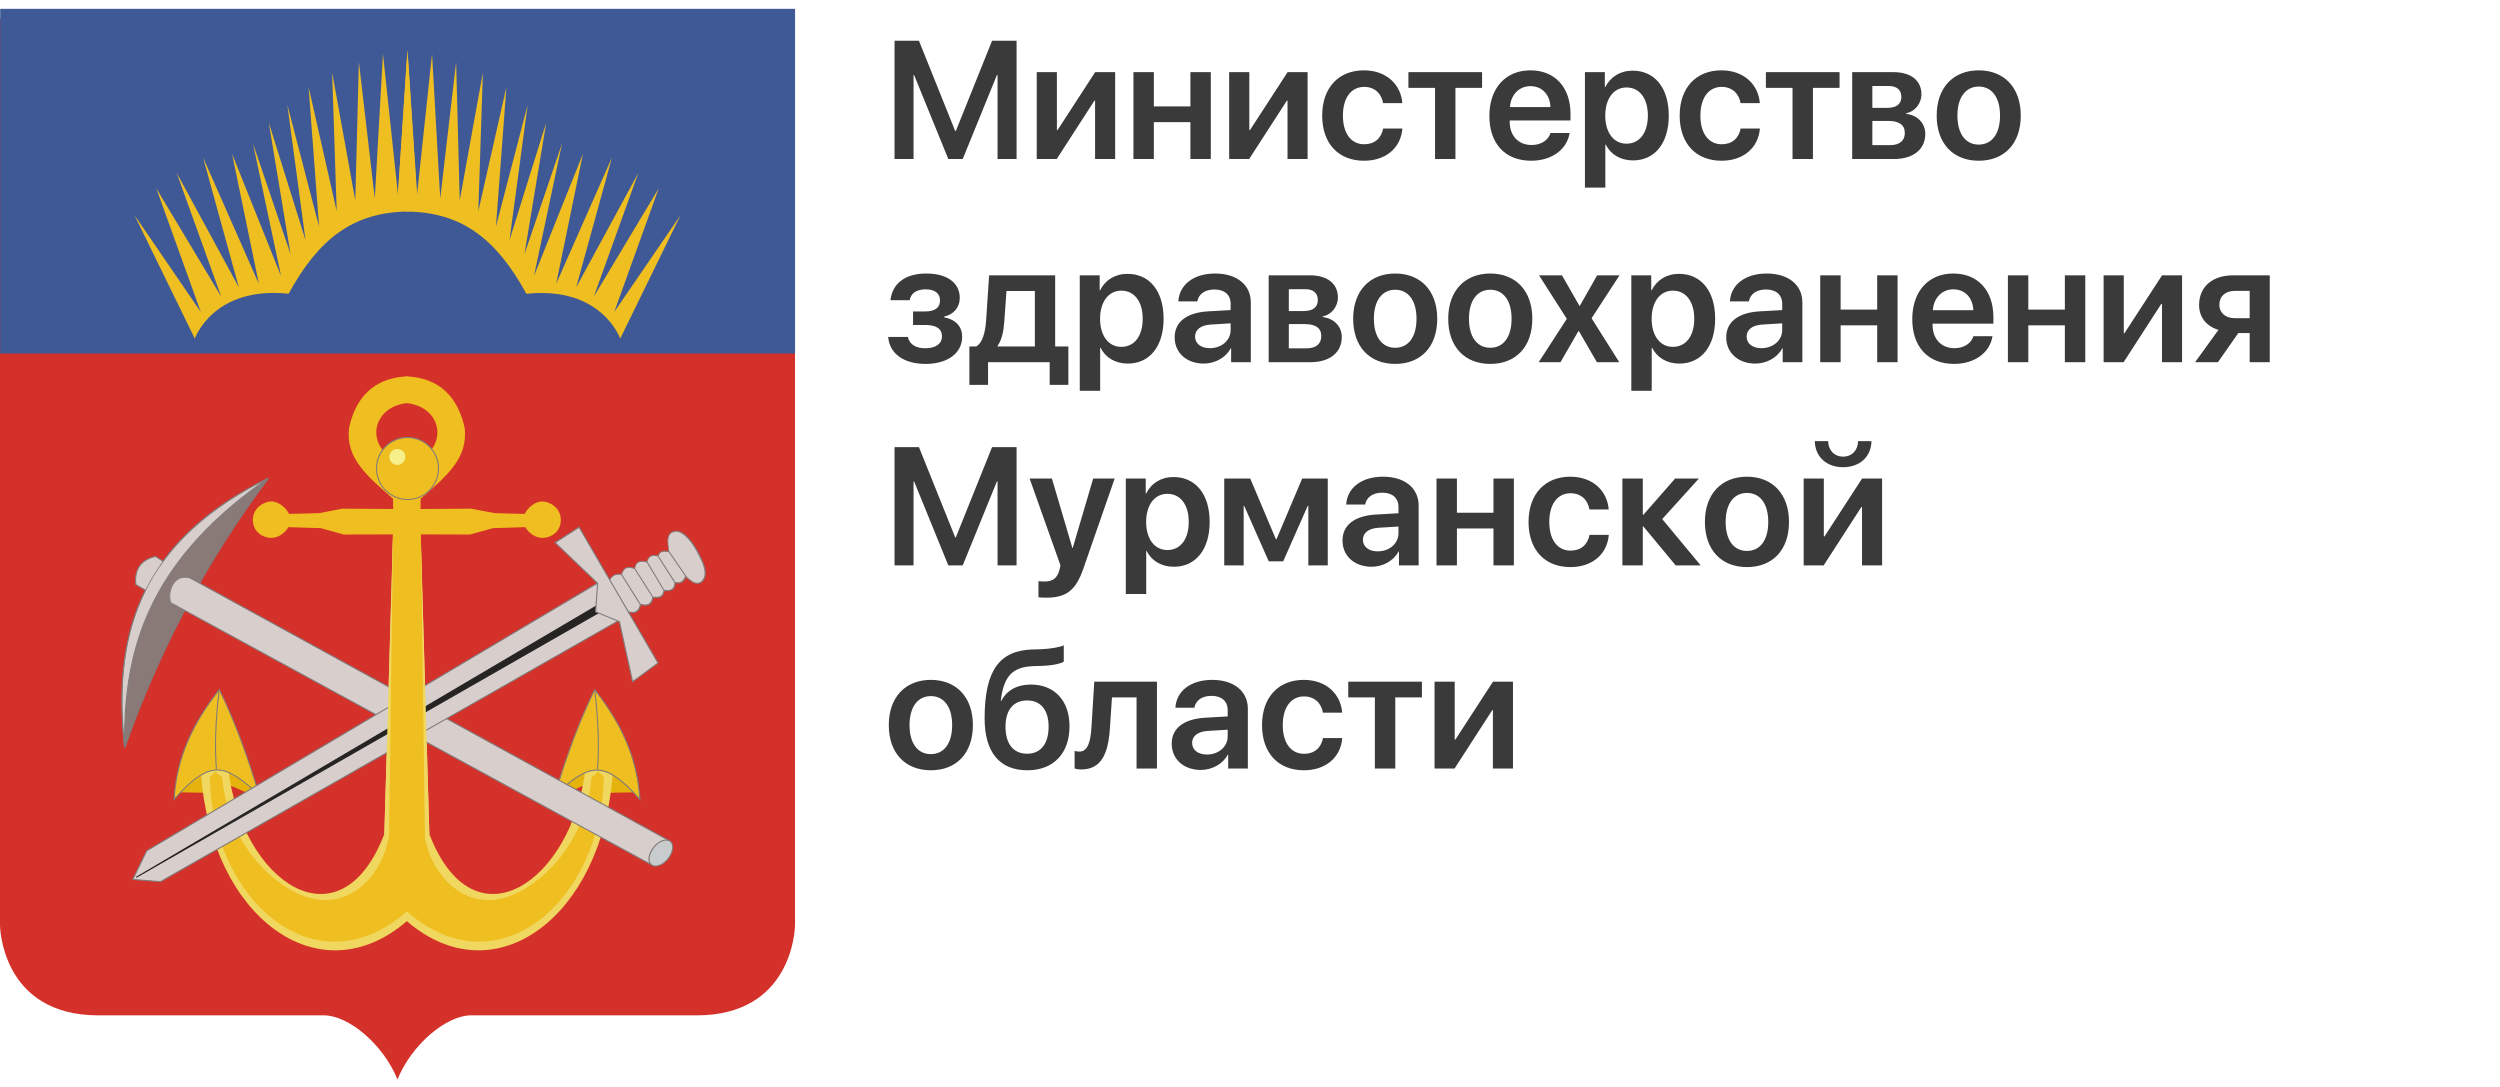 <?xml version="1.0" encoding="UTF-8"?> <svg xmlns="http://www.w3.org/2000/svg" width="283" height="123" viewBox="0 0 283 123" fill="none"> <path d="M115.076 18H112.923V8.5H112.849L108.98 18H107.348L103.479 8.5H103.414V18H101.262V4.613H104.026L108.127 14.827H108.201L112.302 4.613H115.076V18ZM119.622 18H117.358V8.166H119.64V14.725H119.714L123.973 8.166H126.236V18H123.963V11.395H123.889L119.622 18ZM134.753 18V13.825H130.615V18H128.305V8.166H130.615V12.044H134.753V8.166H137.063V18H134.753ZM141.405 18H139.141V8.166H141.423V14.725H141.498L145.756 8.166H148.02V18H145.747V11.395H145.672L141.405 18ZM158.744 11.673H156.564C156.388 10.624 155.646 9.836 154.421 9.836C152.964 9.836 152.018 11.06 152.018 13.083C152.018 15.143 152.974 16.33 154.43 16.33C155.599 16.33 156.36 15.662 156.573 14.549H158.753C158.577 16.748 156.87 18.195 154.412 18.195C151.536 18.195 149.671 16.274 149.671 13.083C149.671 9.938 151.526 7.962 154.393 7.962C156.981 7.962 158.586 9.604 158.744 11.673ZM167.771 8.166V9.947H164.756V18H162.446V9.947H159.431V8.166H167.771ZM175.518 15.059H177.679C177.392 16.915 175.666 18.195 173.328 18.195C170.378 18.195 168.597 16.256 168.597 13.12C168.597 10.012 170.406 7.962 173.245 7.962C176.028 7.962 177.781 9.901 177.781 12.888V13.64H170.897V13.779C170.897 15.356 171.872 16.414 173.375 16.414C174.451 16.414 175.267 15.876 175.518 15.059ZM173.254 9.752C171.946 9.752 171.018 10.745 170.925 12.118H175.508C175.462 10.727 174.571 9.752 173.254 9.752ZM184.813 7.999C187.309 7.999 188.905 9.938 188.905 13.083C188.905 16.219 187.318 18.158 184.851 18.158C183.431 18.158 182.318 17.471 181.771 16.367H181.724V21.238H179.414V8.166H181.668V9.864H181.715C182.281 8.723 183.385 7.999 184.813 7.999ZM184.118 16.265C185.602 16.265 186.539 15.031 186.539 13.083C186.539 11.144 185.602 9.901 184.118 9.901C182.67 9.901 181.715 11.172 181.715 13.083C181.715 15.013 182.67 16.265 184.118 16.265ZM199.212 11.673H197.032C196.855 10.624 196.113 9.836 194.889 9.836C193.432 9.836 192.486 11.06 192.486 13.083C192.486 15.143 193.441 16.33 194.898 16.33C196.067 16.33 196.828 15.662 197.041 14.549H199.221C199.045 16.748 197.338 18.195 194.879 18.195C192.003 18.195 190.139 16.274 190.139 13.083C190.139 9.938 191.994 7.962 194.861 7.962C197.449 7.962 199.054 9.604 199.212 11.673ZM208.239 8.166V9.947H205.224V18H202.914V9.947H199.898V8.166H208.239ZM214.408 18H209.667V8.166H214.334C216.319 8.166 217.507 9.112 217.507 10.68C217.507 11.719 216.755 12.647 215.781 12.814V12.888C217.071 13.046 217.943 13.946 217.943 15.161C217.943 16.896 216.588 18 214.408 18ZM211.95 9.734V12.211H213.61C214.687 12.211 215.234 11.784 215.234 10.959C215.234 10.17 214.714 9.734 213.787 9.734H211.95ZM211.95 13.686V16.432H213.926C215.03 16.432 215.624 15.94 215.624 15.04C215.624 14.141 214.983 13.686 213.74 13.686H211.95ZM223.992 18.195C221.116 18.195 219.232 16.274 219.232 13.083C219.232 9.91 221.125 7.962 223.992 7.962C226.858 7.962 228.751 9.901 228.751 13.083C228.751 16.274 226.877 18.195 223.992 18.195ZM223.992 16.367C225.458 16.367 226.404 15.18 226.404 13.083C226.404 10.996 225.458 9.799 223.992 9.799C222.535 9.799 221.58 10.996 221.58 13.083C221.58 15.18 222.526 16.367 223.992 16.367ZM104.769 41.195C102.477 41.195 100.724 40.174 100.538 38.143H102.765C102.959 38.987 103.665 39.423 104.75 39.423C105.956 39.423 106.633 38.885 106.633 38.096C106.633 37.215 105.993 36.788 104.741 36.788H103.358V35.257H104.722C105.891 35.257 106.411 34.784 106.411 34.005C106.411 33.281 105.9 32.752 104.787 32.752C103.739 32.752 103.099 33.216 102.978 33.986H100.798C101.002 32.168 102.375 30.962 104.861 30.962C107.227 30.962 108.646 32.02 108.646 33.727C108.646 34.775 107.979 35.591 106.875 35.842V35.916C108.257 36.194 108.916 37.011 108.916 38.124C108.916 39.942 107.32 41.195 104.769 41.195ZM111.847 43.57H109.732V39.219H110.511C111.235 38.792 111.532 37.623 111.625 36.296L111.968 31.166H119.445V39.219H120.939V43.57H118.824V41H111.847V43.57ZM117.145 39.219V32.938H113.935L113.684 36.417C113.61 37.53 113.387 38.495 112.933 39.145V39.219H117.145ZM127.628 30.999C130.124 30.999 131.719 32.938 131.719 36.083C131.719 39.219 130.133 41.158 127.665 41.158C126.246 41.158 125.132 40.471 124.585 39.367H124.539V44.238H122.229V31.166H124.483V32.864H124.529C125.095 31.723 126.199 30.999 127.628 30.999ZM126.932 39.265C128.417 39.265 129.354 38.031 129.354 36.083C129.354 34.144 128.417 32.901 126.932 32.901C125.485 32.901 124.529 34.172 124.529 36.083C124.529 38.013 125.485 39.265 126.932 39.265ZM136.265 41.158C134.354 41.158 132.972 39.961 132.972 38.189C132.972 36.445 134.326 35.397 136.71 35.248L139.308 35.1V34.395C139.308 33.365 138.612 32.771 137.471 32.771C136.376 32.771 135.69 33.3 135.532 34.116H133.389C133.491 32.279 135.059 30.962 137.564 30.962C140.013 30.962 141.59 32.252 141.59 34.227V41H139.364V39.432H139.317C138.751 40.499 137.527 41.158 136.265 41.158ZM136.961 39.414C138.269 39.414 139.308 38.541 139.308 37.354V36.602L137.035 36.742C135.922 36.816 135.282 37.317 135.282 38.096C135.282 38.903 135.959 39.414 136.961 39.414ZM148.354 41H143.613V31.166H148.279C150.265 31.166 151.452 32.112 151.452 33.68C151.452 34.719 150.701 35.647 149.727 35.814V35.888C151.016 36.046 151.888 36.946 151.888 38.161C151.888 39.896 150.534 41 148.354 41ZM145.895 32.734V35.211H147.556C148.632 35.211 149.179 34.784 149.179 33.959C149.179 33.17 148.66 32.734 147.732 32.734H145.895ZM145.895 36.686V39.432H147.871C148.975 39.432 149.569 38.94 149.569 38.041C149.569 37.141 148.929 36.686 147.686 36.686H145.895ZM157.937 41.195C155.061 41.195 153.178 39.274 153.178 36.083C153.178 32.91 155.07 30.962 157.937 30.962C160.804 30.962 162.696 32.901 162.696 36.083C162.696 39.274 160.822 41.195 157.937 41.195ZM157.937 39.367C159.403 39.367 160.349 38.18 160.349 36.083C160.349 33.996 159.403 32.799 157.937 32.799C156.48 32.799 155.525 33.996 155.525 36.083C155.525 38.18 156.471 39.367 157.937 39.367ZM168.699 41.195C165.823 41.195 163.939 39.274 163.939 36.083C163.939 32.91 165.832 30.962 168.699 30.962C171.565 30.962 173.458 32.901 173.458 36.083C173.458 39.274 171.584 41.195 168.699 41.195ZM168.699 39.367C170.165 39.367 171.111 38.18 171.111 36.083C171.111 33.996 170.165 32.799 168.699 32.799C167.242 32.799 166.287 33.996 166.287 36.083C166.287 38.18 167.233 39.367 168.699 39.367ZM178.728 37.475H178.681L176.649 41H174.182L177.364 36.092L174.219 31.166H176.816L178.792 34.617H178.839L180.796 31.166H183.329L180.166 36.027L183.301 41H180.769L178.728 37.475ZM190.064 30.999C192.56 30.999 194.156 32.938 194.156 36.083C194.156 39.219 192.569 41.158 190.102 41.158C188.682 41.158 187.569 40.471 187.021 39.367H186.975V44.238H184.665V31.166H186.919V32.864H186.966C187.532 31.723 188.636 30.999 190.064 30.999ZM189.369 39.265C190.853 39.265 191.79 38.031 191.79 36.083C191.79 34.144 190.853 32.901 189.369 32.901C187.921 32.901 186.966 34.172 186.966 36.083C186.966 38.013 187.921 39.265 189.369 39.265ZM198.702 41.158C196.791 41.158 195.408 39.961 195.408 38.189C195.408 36.445 196.763 35.397 199.147 35.248L201.745 35.1V34.395C201.745 33.365 201.049 32.771 199.908 32.771C198.813 32.771 198.126 33.3 197.969 34.116H195.826C195.928 32.279 197.496 30.962 200 30.962C202.45 30.962 204.027 32.252 204.027 34.227V41H201.8V39.432H201.754C201.188 40.499 199.963 41.158 198.702 41.158ZM199.397 39.414C200.706 39.414 201.745 38.541 201.745 37.354V36.602L199.472 36.742C198.358 36.816 197.718 37.317 197.718 38.096C197.718 38.903 198.396 39.414 199.397 39.414ZM212.497 41V36.825H208.359V41H206.049V31.166H208.359V35.044H212.497V31.166H214.807V41H212.497ZM223.389 38.059H225.55C225.263 39.915 223.537 41.195 221.199 41.195C218.249 41.195 216.468 39.256 216.468 36.12C216.468 33.012 218.277 30.962 221.116 30.962C223.899 30.962 225.652 32.901 225.652 35.888V36.64H218.769V36.779C218.769 38.356 219.743 39.414 221.246 39.414C222.322 39.414 223.138 38.876 223.389 38.059ZM221.125 32.752C219.817 32.752 218.889 33.745 218.796 35.118H223.379C223.333 33.727 222.442 32.752 221.125 32.752ZM233.742 41V36.825H229.604V41H227.294V31.166H229.604V35.044H233.742V31.166H236.052V41H233.742ZM240.394 41H238.13V31.166H240.413V37.725H240.487L244.745 31.166H247.009V41H244.736V34.395H244.662L240.394 41ZM254.663 41V37.706H253.373L251.072 41H248.484L251.128 37.345C249.764 36.927 248.938 35.916 248.938 34.524C248.938 32.456 250.451 31.166 252.789 31.166H256.936V41H254.663ZM252.965 36.018H254.663V32.929H252.965C251.907 32.929 251.23 33.541 251.23 34.515C251.23 35.387 251.907 36.018 252.965 36.018ZM115.076 64H112.923V54.5H112.849L108.98 64H107.348L103.479 54.5H103.414V64H101.262V50.613H104.026L108.127 60.827H108.201L112.302 50.613H115.076V64ZM118.453 67.655C118.323 67.655 117.664 67.646 117.553 67.618V65.79C117.664 65.818 118.072 65.828 118.211 65.828C119.167 65.828 119.659 65.466 119.918 64.557C119.918 64.529 120.058 64.037 120.048 64.009L116.551 54.166H119.074L121.394 62.033H121.431L123.75 54.166H126.181L122.627 64.39C121.783 66.83 120.698 67.655 118.453 67.655ZM132.842 53.999C135.337 53.999 136.933 55.938 136.933 59.083C136.933 62.219 135.347 64.158 132.879 64.158C131.459 64.158 130.346 63.471 129.799 62.367H129.752V67.238H127.442V54.166H129.697V55.864H129.743C130.309 54.723 131.413 53.999 132.842 53.999ZM132.146 62.265C133.63 62.265 134.567 61.031 134.567 59.083C134.567 57.144 133.63 55.901 132.146 55.901C130.699 55.901 129.743 57.172 129.743 59.083C129.743 61.013 130.699 62.265 132.146 62.265ZM140.783 64H138.584V54.166H141.525L144.429 61.031H144.503L147.407 54.166H150.302V64H148.103V57.274H148.029L145.255 63.545H143.622L140.848 57.274H140.783V64ZM155.265 64.158C153.354 64.158 151.972 62.961 151.972 61.189C151.972 59.445 153.326 58.397 155.71 58.248L158.308 58.1V57.395C158.308 56.365 157.612 55.771 156.471 55.771C155.376 55.771 154.69 56.3 154.532 57.116H152.389C152.491 55.279 154.059 53.962 156.564 53.962C159.013 53.962 160.59 55.252 160.59 57.227V64H158.364V62.432H158.317C157.751 63.499 156.527 64.158 155.265 64.158ZM155.961 62.414C157.269 62.414 158.308 61.541 158.308 60.354V59.602L156.035 59.742C154.922 59.816 154.282 60.317 154.282 61.096C154.282 61.903 154.959 62.414 155.961 62.414ZM169.061 64V59.825H164.923V64H162.613V54.166H164.923V58.044H169.061V54.166H171.371V64H169.061ZM182.104 57.673H179.924C179.748 56.624 179.006 55.836 177.781 55.836C176.325 55.836 175.378 57.06 175.378 59.083C175.378 61.143 176.334 62.33 177.791 62.33C178.959 62.33 179.72 61.662 179.934 60.549H182.114C181.938 62.748 180.23 64.195 177.772 64.195C174.896 64.195 173.031 62.274 173.031 59.083C173.031 55.938 174.887 53.962 177.753 53.962C180.342 53.962 181.947 55.604 182.104 57.673ZM186.038 59.602H185.964V64H183.654V54.166H185.964V58.267H186.038L189.628 54.166H192.319L188.163 58.758L192.514 64H189.684L186.038 59.602ZM197.755 64.195C194.879 64.195 192.996 62.274 192.996 59.083C192.996 55.91 194.889 53.962 197.755 53.962C200.622 53.962 202.515 55.901 202.515 59.083C202.515 62.274 200.641 64.195 197.755 64.195ZM197.755 62.367C199.221 62.367 200.167 61.18 200.167 59.083C200.167 56.996 199.221 55.799 197.755 55.799C196.299 55.799 195.343 56.996 195.343 59.083C195.343 61.18 196.29 62.367 197.755 62.367ZM205.437 49.935H206.949C206.958 50.919 207.599 51.689 208.638 51.689C209.686 51.689 210.326 50.919 210.335 49.935H211.848C211.829 51.633 210.595 52.886 208.638 52.886C206.689 52.886 205.456 51.633 205.437 49.935ZM206.439 64H204.175V54.166H206.458V60.725H206.532L210.79 54.166H213.054V64H210.781V57.395H210.707L206.439 64ZM105.372 87.195C102.496 87.195 100.612 85.274 100.612 82.083C100.612 78.91 102.505 76.962 105.372 76.962C108.238 76.962 110.131 78.901 110.131 82.083C110.131 85.274 108.257 87.195 105.372 87.195ZM105.372 85.367C106.837 85.367 107.784 84.18 107.784 82.083C107.784 79.996 106.837 78.799 105.372 78.799C103.915 78.799 102.959 79.996 102.959 82.083C102.959 84.18 103.906 85.367 105.372 85.367ZM116.3 87.195C113.183 87.195 111.458 85.191 111.458 81.322C111.458 75.83 113.174 73.65 116.848 73.52L117.84 73.492C118.981 73.446 120.058 73.242 120.419 73.047V74.893C120.215 75.079 119.25 75.329 117.979 75.376L117.024 75.403C114.482 75.487 113.628 76.656 113.285 79.318H113.359C113.972 78.14 115.131 77.491 116.699 77.491C119.362 77.491 121.069 79.318 121.069 82.204C121.069 85.293 119.25 87.195 116.3 87.195ZM116.272 85.321C117.803 85.321 118.703 84.217 118.703 82.25C118.703 80.367 117.803 79.29 116.272 79.29C114.732 79.29 113.823 80.367 113.823 82.25C113.823 84.217 114.723 85.321 116.272 85.321ZM125.643 82.417C125.457 85.265 124.706 87.102 122.396 87.102C122.034 87.102 121.765 87.037 121.644 86.991V85.005C121.737 85.033 121.932 85.08 122.191 85.08C123.147 85.08 123.462 83.929 123.555 82.296L123.871 77.166H130.968V87H128.658V78.947H125.875L125.643 82.417ZM135.931 87.158C134.02 87.158 132.638 85.961 132.638 84.189C132.638 82.445 133.992 81.397 136.376 81.248L138.974 81.1V80.394C138.974 79.365 138.278 78.771 137.137 78.771C136.042 78.771 135.356 79.3 135.198 80.116H133.055C133.157 78.279 134.725 76.962 137.23 76.962C139.679 76.962 141.256 78.251 141.256 80.228V87H139.03V85.432H138.983C138.417 86.499 137.193 87.158 135.931 87.158ZM136.627 85.414C137.935 85.414 138.974 84.541 138.974 83.354V82.603L136.701 82.742C135.588 82.816 134.948 83.317 134.948 84.096C134.948 84.903 135.625 85.414 136.627 85.414ZM151.935 80.673H149.754C149.578 79.624 148.836 78.836 147.611 78.836C146.155 78.836 145.208 80.061 145.208 82.083C145.208 84.143 146.164 85.33 147.621 85.33C148.79 85.33 149.55 84.662 149.764 83.549H151.944C151.768 85.748 150.061 87.195 147.602 87.195C144.726 87.195 142.861 85.274 142.861 82.083C142.861 78.938 144.717 76.962 147.583 76.962C150.172 76.962 151.777 78.604 151.935 80.673ZM160.961 77.166V78.947H157.946V87H155.636V78.947H152.621V77.166H160.961ZM164.654 87H162.39V77.166H164.672V83.725H164.747L169.005 77.166H171.269V87H168.996V80.394H168.921L164.654 87Z" fill="#3A3A3A"></path> <path d="M0.015 2.155L43.886 1.867V1.844L45.366 1.851L46.125 1.844V1.851L89.996 2.14V104.75C89.981 105.328 89.609 114.938 78.859 114.938H53.322C50.551 114.938 46.619 118.199 44.994 122.191C43.377 118.199 39.445 114.938 36.674 114.938H11.137C0.061 114.938 0 104.727 0 104.727V2.14L0.015 2.155Z" fill="#D3312A"></path> <path d="M0.02 40.018H90V1H0.02V40.018Z" fill="#3F5996"></path> <path d="M22.059 38.346L15.227 24.356L22.727 35.312L17.694 21.323L25.035 33.563L20.002 19.574L27.039 32.529L22.985 17.825L29.301 32.119L26.272 17.415L31.814 31.244L28.633 16.229L32.892 28.773L30.424 13.864L34.585 27.184L32.527 11.857L36.118 25.641L34.934 9.857L38.115 23.892L37.598 8.207L40.217 22.661L40.627 7.029L42.426 22.455L43.353 6.101L45.046 21.992L46.124 5.744V23.946C40.058 24.037 36.111 26.941 32.672 33.252C24.116 32.347 22.044 38.346 22.044 38.346H22.059Z" fill="#EFBE20"></path> <path d="M72.039 89.689L67.499 89.765L67.97 88.092L63.035 90.236L65.464 86.579L71.059 85.401C71.5 86.153 71.887 87.24 72.183 88.913L72.039 89.696V89.689Z" fill="#E6B30C"></path> <path d="M66.277 87.035C64.751 99.869 53.607 107.457 48.605 94.418L47.587 59.847L47.155 60.105L46.327 102.066L46.031 103.207L46.023 104.248C56.059 112.916 68.213 103.716 69.359 87.567L69.747 86.1L66.277 87.035Z" fill="#F0D860"></path> <path d="M20.093 89.689L24.633 89.765L24.162 88.092L29.097 90.236L26.668 86.579L21.073 85.401C20.632 86.153 20.245 87.24 19.949 88.913L20.093 89.696V89.689Z" fill="#E6B30C"></path> <path d="M25.833 87.035C27.358 99.869 38.503 107.457 43.505 94.418L44.523 59.847L44.955 60.105L45.783 102.066L46.079 103.207L46.086 104.248C36.051 112.916 23.897 103.716 22.75 87.567L22.363 86.1L25.833 87.035Z" fill="#F0D860"></path> <path d="M44.494 56.456L44.509 57.619L38.77 57.581L36.143 58.083C36.143 58.083 33.972 58.159 32.72 58.174C32.34 57.414 31.497 56.76 30.715 56.76C29.941 56.76 28.628 57.444 28.628 58.858C28.628 60.273 29.842 60.888 30.67 60.888C31.497 60.888 32.203 60.402 32.651 59.672C33.934 59.733 36.272 59.778 36.272 59.778L38.907 60.508L44.479 60.493L44.023 94.782C43.264 98.728 40.379 102.066 36.439 101.876C32.499 101.693 25.88 96.6 25.159 88.001L24.377 87.347L23.762 87.947C23.913 101.777 35.665 112.292 46.042 103.184L46.118 51.955C43.492 52.061 42.619 50.313 42.596 48.959C42.573 47.69 43.53 45.903 46.118 45.622L46.111 42.596C44.183 42.725 40.683 43.288 39.522 48.389C39.058 51.902 41.655 53.955 44.494 56.464V56.456Z" fill="#EFBE20"></path> <path d="M19.711 90.502C19.992 85.537 22.041 81.584 24.828 78.064C26.71 81.918 28.122 85.91 29.329 89.955C25.564 86.678 24 85.636 19.711 90.502Z" fill="#EFBE20"></path> <path d="M24.81 78.178C21.66 82.169 20.058 86.039 19.777 90.327C21.789 88.069 23.231 87.104 24.59 87.104C26.01 87.104 27.353 88.153 29.213 89.765C27.831 85.188 26.435 81.493 24.818 78.17L24.81 78.178ZM19.633 90.669L19.64 90.495C19.891 86.077 21.523 82.116 24.772 78.026L24.833 77.95L24.878 78.033C26.541 81.432 27.976 85.21 29.388 89.932L29.448 90.13L29.289 89.993C27.368 88.32 26.002 87.225 24.59 87.225C23.246 87.225 21.796 88.214 19.754 90.533L19.64 90.662L19.633 90.669Z" fill="#7F7B7B"></path> <path d="M24.442 87.096C24.237 84.572 24.328 81.759 24.73 78.246L24.852 78.261C24.449 81.766 24.358 84.572 24.563 87.088L24.442 87.096Z" fill="#7F7B7B"></path> <path d="M47.617 56.456L47.602 57.619L53.341 57.581L55.967 58.083C55.967 58.083 58.138 58.159 59.391 58.174C59.771 57.414 60.613 56.76 61.395 56.76C62.169 56.76 63.483 57.444 63.483 58.858C63.483 60.273 62.268 60.888 61.441 60.888C60.613 60.888 59.907 60.402 59.459 59.672C58.176 59.733 55.838 59.778 55.838 59.778L53.204 60.508L47.632 60.493L48.087 94.782C48.847 98.728 51.731 102.066 55.671 101.876C59.611 101.693 66.231 96.6 66.952 88.001L67.734 87.347L68.349 87.947C68.197 101.777 56.446 112.292 46.068 103.184L45.992 51.955C48.619 52.061 49.492 50.313 49.515 48.959C49.537 47.69 48.581 45.903 45.992 45.622L46 42.596C47.928 42.725 51.428 43.288 52.589 48.389C53.052 51.902 50.456 53.955 47.617 56.464V56.456Z" fill="#EFBE20"></path> <path d="M72.407 90.502C72.126 85.537 70.077 81.584 67.291 78.064C65.408 81.918 63.996 85.91 62.789 89.955C66.554 86.678 68.118 85.636 72.407 90.502Z" fill="#EFBE20"></path> <path d="M67.554 87.111C68.913 87.111 70.355 88.077 72.367 90.327C72.086 86.039 70.484 82.169 67.334 78.178C65.717 81.5 64.312 85.195 62.938 89.772C64.798 88.16 66.142 87.111 67.561 87.111H67.554ZM72.503 90.677L72.389 90.548C70.34 88.229 68.897 87.24 67.554 87.24C66.142 87.24 64.775 88.335 62.855 90.008L62.695 90.145L62.756 89.947C64.168 85.225 65.603 81.447 67.265 78.048L67.311 77.965L67.372 78.041C70.621 82.131 72.253 86.1 72.503 90.51L72.511 90.684L72.503 90.677Z" fill="#7F7B7B"></path> <path d="M67.691 87.096L67.57 87.088C67.775 84.572 67.684 81.766 67.281 78.261L67.403 78.246C67.805 81.759 67.896 84.572 67.691 87.096Z" fill="#7F7B7B"></path> <path d="M70.201 38.346L77.034 24.356L69.533 35.312L74.567 21.322L67.226 33.563L72.259 19.574L65.222 32.529L69.275 17.825L62.959 32.119L65.988 17.415L60.447 31.244L63.627 16.229L59.368 28.773L61.836 13.864L57.676 27.184L59.733 11.857L56.142 25.641L57.326 9.857L54.146 23.9L54.662 8.215L52.043 22.668L51.633 7.036L49.834 22.463L48.908 6.109L47.215 21.999L46.137 5.752V23.953C52.202 24.044 56.142 26.949 59.589 33.259C68.144 32.354 70.217 38.353 70.217 38.353L70.201 38.346Z" fill="#EFBE20"></path> <path d="M49.647 53.027C49.647 54.965 48.076 56.539 46.14 56.539C44.204 56.539 42.633 54.965 42.633 53.027C42.633 51.088 44.204 49.514 46.14 49.514C48.076 49.514 49.647 51.088 49.647 53.027Z" fill="#EFBE20"></path> <path d="M46.13 49.583C44.233 49.583 42.684 51.134 42.684 53.035C42.684 54.936 44.233 56.487 46.13 56.487C48.028 56.487 49.577 54.936 49.577 53.035C49.577 51.134 48.028 49.583 46.13 49.583ZM46.13 56.601C44.164 56.601 42.562 54.996 42.562 53.027C42.562 51.058 44.164 49.454 46.13 49.454C48.097 49.454 49.698 51.058 49.698 53.027C49.698 54.996 48.097 56.601 46.13 56.601Z" fill="#7F7B7B"></path> <path d="M45.881 51.727C45.881 52.229 45.479 52.632 44.978 52.632C44.477 52.632 44.074 52.229 44.074 51.727C44.074 51.225 44.477 50.822 44.978 50.822C45.479 50.822 45.881 51.225 45.881 51.727Z" fill="#F7EF89"></path> <path d="M14.14 84.648C17.905 73.867 23.242 63.671 30.393 54.152C15.575 61.375 12.675 72.263 14.14 84.648Z" fill="#897977"></path> <path d="M30.178 54.32C17.463 60.6 12.513 69.883 14.153 84.382C17.956 73.57 23.338 63.459 30.178 54.32ZM14.183 84.671L14.069 84.656C13.257 77.775 13.918 72.141 16.096 67.435C18.662 61.885 23.331 57.521 30.353 54.099L30.429 54.191C23.483 63.443 18.017 73.7 14.183 84.671Z" fill="#7F7B7B"></path> <path d="M19.303 68.241C18.901 67.199 19.486 64.926 21.444 65.405L75.617 95.109L73.62 97.839L19.303 68.241Z" fill="#D8CFCD"></path> <path d="M19.376 68.195L73.624 97.755L75.552 95.125L21.448 65.451C21.282 65.412 21.114 65.39 20.955 65.39C20.287 65.39 19.892 65.762 19.68 66.082C19.239 66.728 19.179 67.655 19.376 68.188V68.195ZM73.662 97.915L73.617 97.892L19.285 68.279L19.277 68.256C19.065 67.701 19.095 66.728 19.589 66.013C20.021 65.382 20.689 65.139 21.494 65.337L21.509 65.344L75.742 95.087L73.67 97.915H73.662Z" fill="#7F7B7B"></path> <path d="M75.713 97.101C75.167 97.862 74.316 98.234 73.823 97.945C73.33 97.649 73.375 96.797 73.922 96.037C74.468 95.277 75.319 94.904 75.812 95.193C76.305 95.49 76.26 96.341 75.713 97.101Z" fill="#C8CCCD"></path> <path d="M75.416 95.155C74.945 95.155 74.361 95.52 73.966 96.075C73.632 96.539 73.472 97.063 73.556 97.451C73.594 97.649 73.7 97.801 73.852 97.892C73.951 97.953 74.072 97.983 74.209 97.983C74.679 97.983 75.264 97.618 75.659 97.063C75.993 96.599 76.152 96.075 76.069 95.687C76.031 95.489 75.924 95.337 75.773 95.246C75.674 95.185 75.552 95.155 75.416 95.155ZM74.201 98.105C74.042 98.105 73.897 98.067 73.776 97.998C73.594 97.892 73.472 97.709 73.427 97.474C73.336 97.048 73.503 96.493 73.86 95.999C74.285 95.413 74.892 95.033 75.408 95.033C75.568 95.033 75.712 95.071 75.833 95.14C76.016 95.246 76.137 95.429 76.183 95.657C76.274 96.082 76.107 96.637 75.75 97.132C75.325 97.717 74.717 98.097 74.201 98.097V98.105Z" fill="#7F7B7B"></path> <path d="M16.63 66.91L15.363 66.165C15.188 64.34 16.023 63.352 17.595 62.987L18.741 63.732L17.306 67.511L16.638 66.91H16.63Z" fill="#D8CFCD"></path> <path d="M15.425 66.135L16.67 66.865L17.285 67.412L18.674 63.755L17.596 63.048C15.995 63.436 15.281 64.447 15.433 66.127L15.425 66.135ZM17.338 67.617L16.602 66.956L15.312 66.203V66.173C15.145 64.416 15.911 63.322 17.589 62.926L17.612 62.919L18.819 63.702L17.338 67.61V67.617Z" fill="#7F7B7B"></path> <path d="M14.104 84.587C14.028 74.216 16.237 63.945 30.335 54.152C15.288 61.558 12.905 72.567 14.104 84.587Z" fill="#D8CFCD"></path> <path d="M29.621 54.57C14.818 62.181 13.231 73.213 14.036 83.271C14.15 73.897 16.435 63.998 29.621 54.57ZM14.036 84.587C13.345 77.63 13.99 72.232 16.063 67.609C18.591 61.983 23.244 57.566 30.297 54.091L30.357 54.198C15.994 64.173 14.081 74.695 14.157 84.579L14.036 84.587Z" fill="#7F7B7B"></path> <path d="M68.981 65.671C69.307 65.161 69.664 64.918 70.362 65.024C70.559 64.515 70.749 63.99 71.85 64.355C71.956 63.747 72.275 63.367 73.232 63.61C73.505 62.736 74.014 62.842 74.522 62.941C74.689 62.325 75.183 62.356 75.722 62.447C75.562 61.36 75.388 60.257 76.466 60.136C77.301 60.06 78.219 61.117 78.895 62.333C79.57 63.557 80.307 65.047 79.419 65.861C78.773 66.302 78.196 65.777 77.62 65.245C77.384 65.83 77.012 66.119 76.405 65.914C76.39 66.515 76.185 66.971 75.19 66.826C75.054 67.26 75.031 67.754 73.9 67.587C73.755 68.529 73.186 68.583 72.503 68.408C72.336 69.206 71.888 69.525 71.076 69.221L68.981 65.671Z" fill="#D8CFCD"></path> <path d="M71.111 69.176C71.84 69.442 72.273 69.191 72.44 68.401L72.455 68.34L72.516 68.355C72.721 68.408 72.888 68.431 73.032 68.431C73.495 68.431 73.746 68.165 73.837 67.579L73.844 67.519L73.905 67.526C74.049 67.549 74.178 67.557 74.292 67.557C74.907 67.557 74.991 67.26 75.089 66.926C75.105 66.888 75.112 66.842 75.127 66.804L75.142 66.758L75.196 66.766C75.317 66.781 75.431 66.796 75.53 66.796C76.091 66.796 76.327 66.545 76.342 65.922V65.838L76.418 65.861C76.949 66.036 77.314 65.831 77.556 65.222L77.587 65.139L77.655 65.2C78.065 65.58 78.483 65.968 78.915 65.968C79.075 65.968 79.227 65.914 79.371 65.816C80.206 65.048 79.53 63.633 78.824 62.371C78.073 61.011 77.215 60.197 76.532 60.197C76.501 60.197 76.479 60.197 76.448 60.205C76.175 60.235 75.978 60.334 75.841 60.501C75.53 60.904 75.644 61.664 75.75 62.402L75.765 62.523L75.681 62.508C75.537 62.486 75.37 62.455 75.218 62.455C74.846 62.455 74.641 62.607 74.55 62.949L74.535 63.002L74.459 62.987C74.307 62.957 74.156 62.934 74.011 62.934C73.746 62.934 73.45 63.018 73.26 63.626L73.245 63.679L73.192 63.664C73.002 63.618 72.835 63.588 72.691 63.588C72.227 63.588 71.977 63.824 71.893 64.356L71.878 64.424L71.81 64.401C71.575 64.325 71.37 64.287 71.203 64.287C70.686 64.287 70.55 64.645 70.405 65.025L70.383 65.086L70.337 65.078C69.722 64.987 69.381 65.139 69.031 65.671L71.096 69.168L71.111 69.176ZM71.612 69.397C71.445 69.397 71.256 69.359 71.051 69.282L71.028 69.275L71.02 69.26L68.902 65.679L68.925 65.648C69.297 65.07 69.677 64.88 70.322 64.964C70.466 64.591 70.641 64.181 71.225 64.181C71.392 64.181 71.582 64.211 71.81 64.28C71.954 63.588 72.394 63.352 73.199 63.542C73.366 63.041 73.632 62.82 74.049 62.82C74.194 62.82 74.345 62.843 74.49 62.873C74.603 62.508 74.846 62.341 75.256 62.341C75.393 62.341 75.53 62.356 75.659 62.379C75.552 61.626 75.446 60.858 75.78 60.425C75.932 60.227 76.16 60.113 76.471 60.083C76.501 60.083 76.532 60.075 76.562 60.075C77.61 60.075 78.589 61.642 78.961 62.311C79.682 63.618 80.38 65.078 79.477 65.914C79.303 66.036 79.12 66.097 78.946 66.097C78.483 66.097 78.065 65.732 77.663 65.359C77.405 65.937 77.01 66.158 76.479 66.013C76.456 66.454 76.312 66.933 75.552 66.933C75.461 66.933 75.355 66.926 75.249 66.91C75.241 66.933 75.234 66.956 75.226 66.979C75.127 67.313 75.021 67.701 74.315 67.701C74.209 67.701 74.095 67.694 73.966 67.678C73.859 68.279 73.564 68.568 73.055 68.568C72.911 68.568 72.751 68.545 72.569 68.499C72.425 69.108 72.114 69.412 71.635 69.412L71.612 69.397Z" fill="#7F7B7B"></path> <path d="M67.647 66.005L16.61 96.311L15.031 99.557L18.166 99.801L70.084 70.218L67.647 66.005Z" fill="#D8CFCD"></path> <path d="M15.12 99.504L18.149 99.74L69.998 70.195L67.629 66.089L16.661 96.349L15.127 99.504H15.12ZM18.171 99.861H18.156L14.938 99.61L16.562 96.265L16.577 96.257L67.667 65.922L70.165 70.24L70.112 70.27L18.179 99.869L18.171 99.861Z" fill="#7F7B7B"></path> <path d="M67.54 68.59L15.418 99.314L67.768 69.358L67.54 68.59Z" fill="#252422"></path> <path d="M67.502 68.681L23.547 94.592L67.692 69.328L67.502 68.681ZM15.447 99.367L15.387 99.261L67.57 68.492L67.836 69.381L67.798 69.404L15.455 99.359L15.447 99.367Z" fill="#252422"></path> <path d="M65.542 59.68L74.477 75.053L71.6 77.167L70.112 70.377L67.417 69.26L67.637 66.028L62.824 61.429L65.542 59.68Z" fill="#D8CFCD"></path> <path d="M67.494 69.221L70.174 70.331L70.182 70.362L71.654 77.06L74.41 75.038L65.536 59.763L62.94 61.436L67.715 66.005L67.494 69.229V69.221ZM71.571 77.265L70.068 70.415L67.365 69.297L67.585 66.043L62.742 61.413L65.574 59.588L74.57 75.068L71.579 77.265H71.571Z" fill="#7F7B7B"></path> <path d="M44.48 60.493L43.508 94.433L48.602 94.425L47.63 60.501L45.345 61.353L44.48 60.493Z" fill="#F0D860"></path> <path d="M44.493 60.508L43.969 100.188L46.072 103.191H46.087L48.099 94.775L47.643 60.501L44.493 60.508Z" fill="#EFBE20"></path> <path d="M45.054 21.991L46.117 5.653L47.188 21.999C46.186 25.512 45.586 23.497 45.047 21.991H45.054Z" fill="#EFBE20"></path> <path d="M70.352 65.009L72.47 68.385L70.352 65.009Z" fill="#252422"></path> <path d="M72.407 68.415L70.289 65.039L70.395 64.978L72.513 68.354L72.407 68.415Z" fill="#7D7A79"></path> <path d="M71.859 64.371L73.871 67.549L71.859 64.371Z" fill="#252422"></path> <path d="M73.82 67.579L71.801 64.409L71.9 64.34L73.919 67.518L73.82 67.579Z" fill="#7D7A79"></path> <path d="M73.238 63.595L75.151 66.811L73.238 63.595Z" fill="#252422"></path> <path d="M75.104 66.842L73.184 63.626L73.29 63.565L75.203 66.781L75.104 66.842Z" fill="#7D7A79"></path> <path d="M74.508 62.972L76.368 65.876L74.508 62.972Z" fill="#252422"></path> <path d="M76.309 65.907L74.449 63.002L74.555 62.941L76.415 65.838L76.309 65.907Z" fill="#7D7A79"></path> <path d="M75.727 62.44L77.624 65.207L75.727 62.44Z" fill="#252422"></path> <path d="M77.573 65.245L75.668 62.47L75.767 62.402L77.672 65.177L77.573 65.245Z" fill="#7D7A79"></path> </svg> 